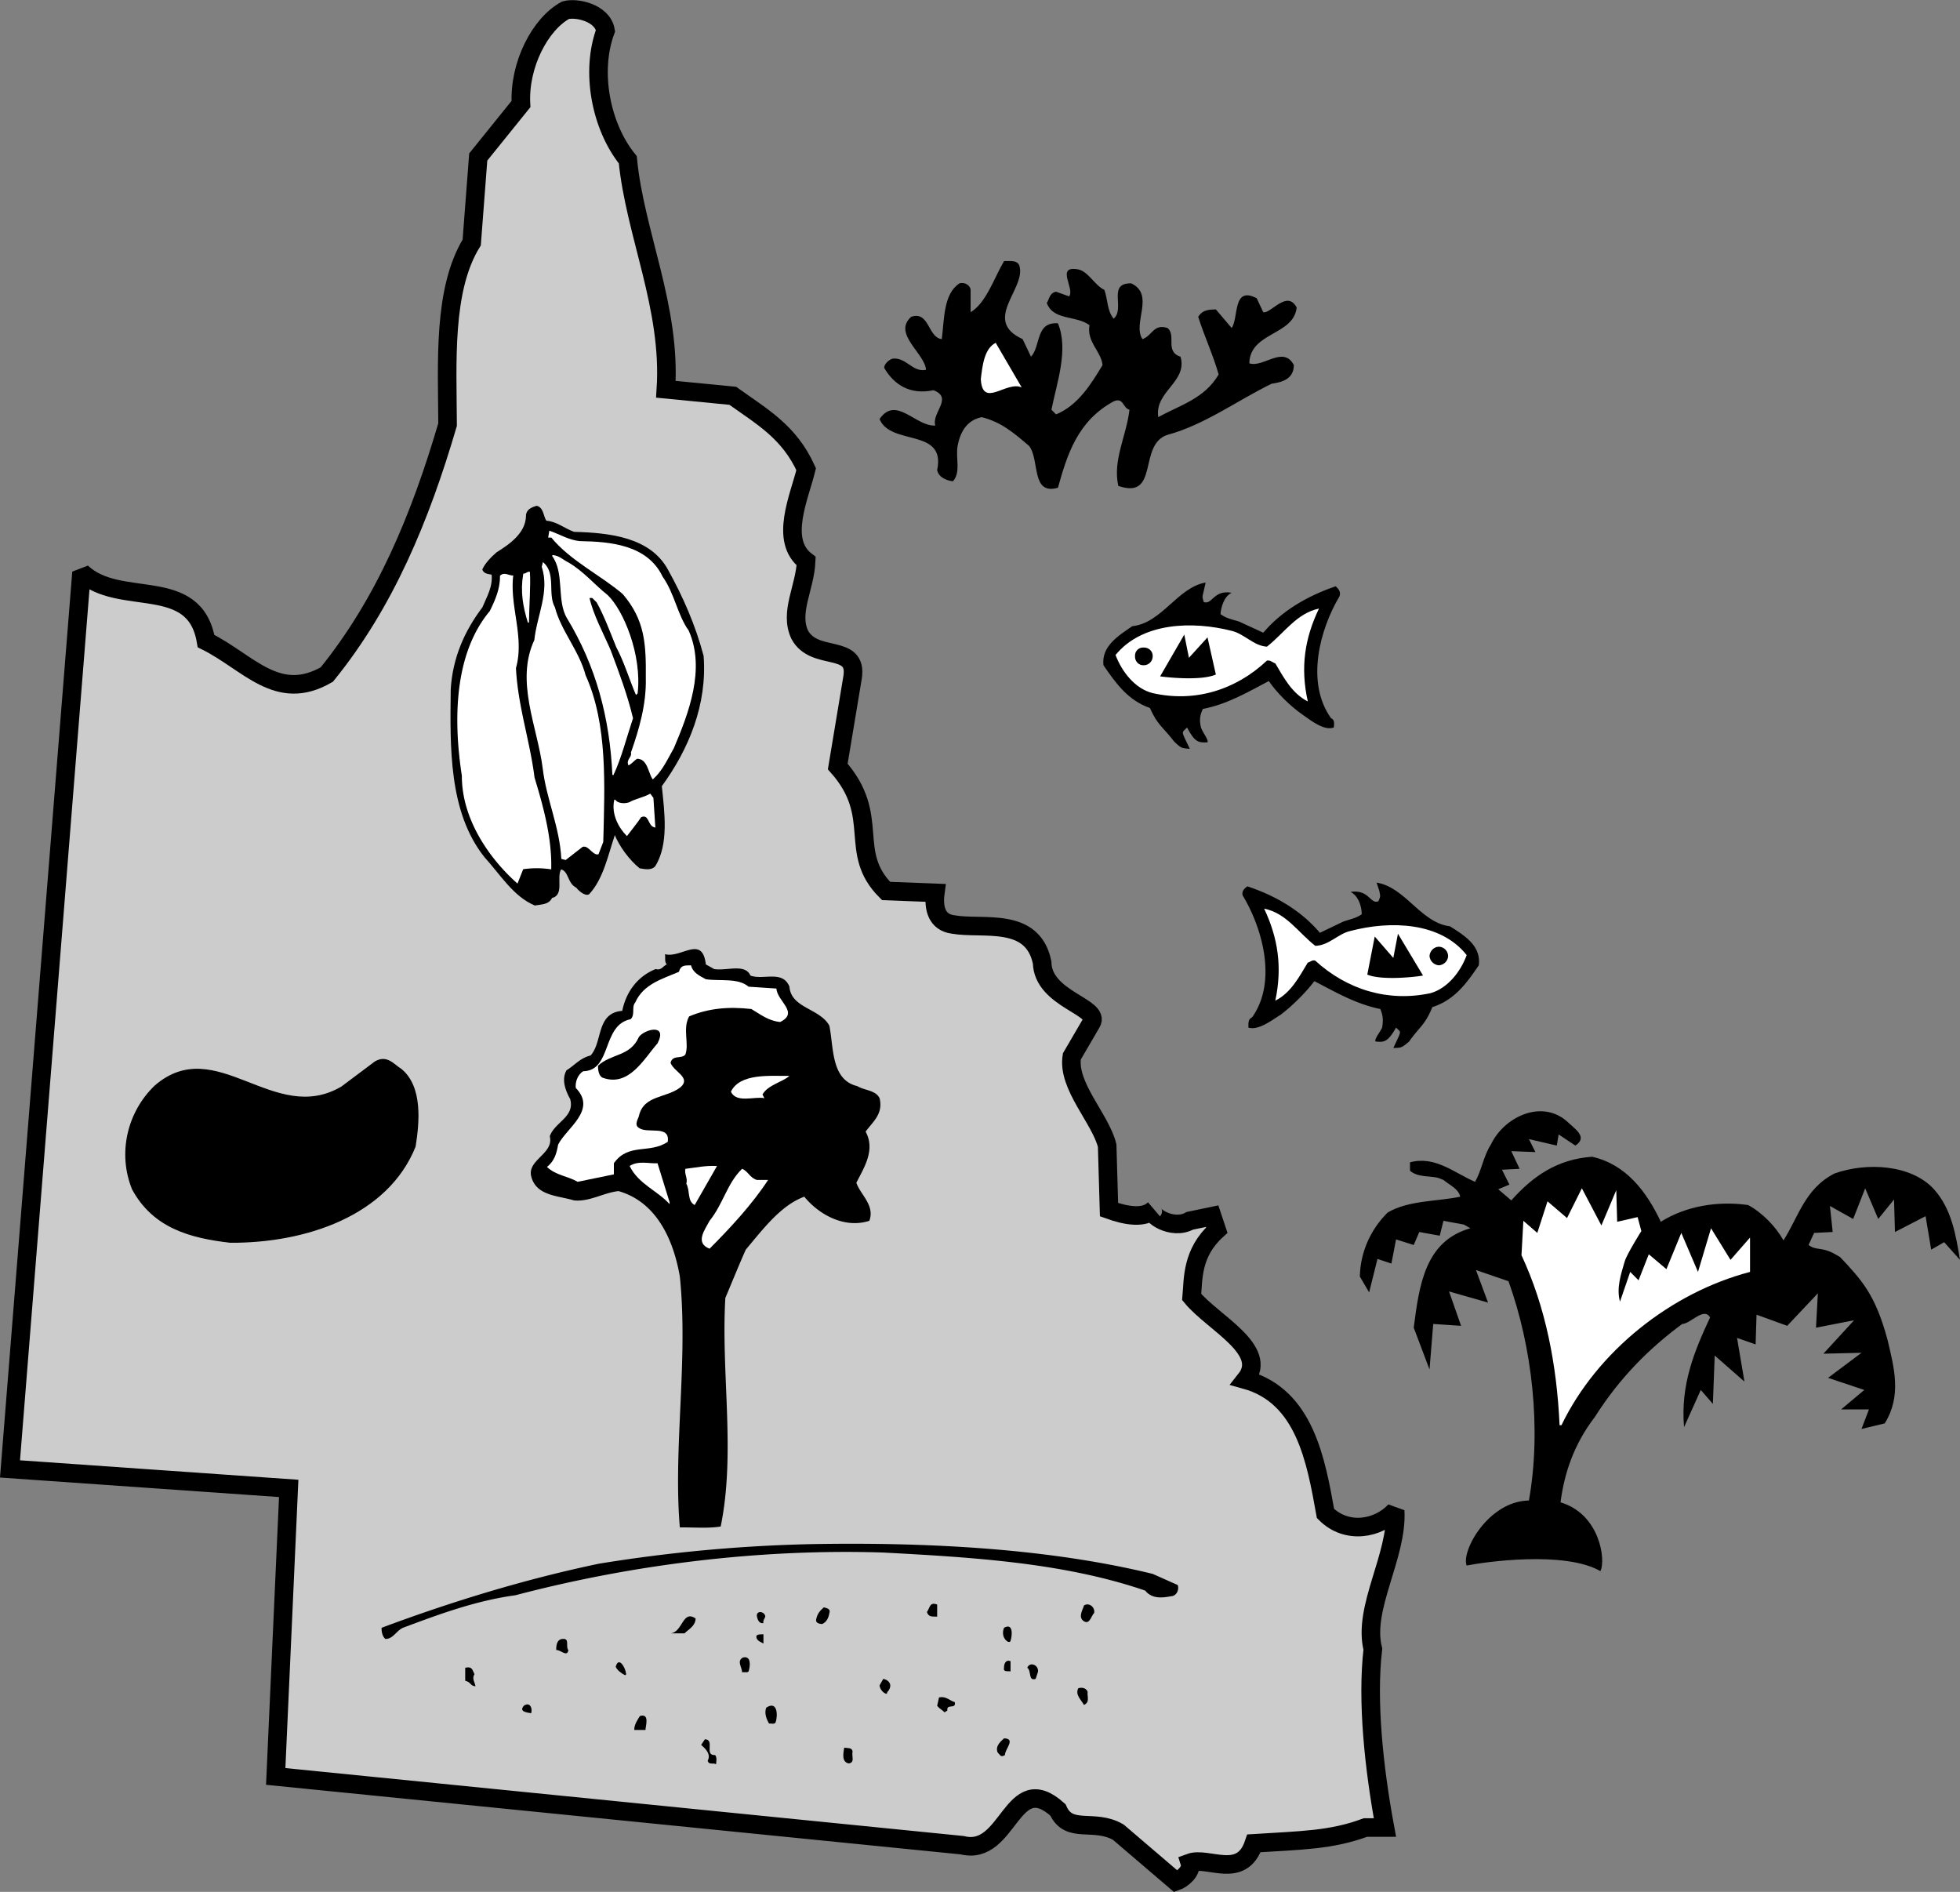 <svg xmlns="http://www.w3.org/2000/svg" width="210.979" height="203.627"><rect width="100%" height="100%" fill="#808080" stroke="none"/><path d="M109.776 28.8c.477 2.425-4.023 5.722.301 7.699l.902 1.898c1.075-1.172.473-3.773 2.899-3.597 1.176 2.824-.125 6.425-.7 9.3l.5.5c2.376-.976 3.774-3.277 5-5.3-.124-1.477-1.726-2.477-1.402-4.301-1.422-1.074-3.922-.477-4.597-2.399.273-.375.273-1.078 1-1.203l1.398.5c.676-.773-1.523-3.375 1-2.898 1.074.226 1.777 1.726 2.8 2.2.376 1.026.274 2.226 1 3.1 1.274-1.074-.726-3.874 1.9-3.8 2.577 1.226.077 4.324 1.202 6 1.075-.375 1.172-1.676 2.7-1.2.972.825-.325 2.524 1.398 3.098.777 2.727-2.824 3.727-2.398 6.5 2.273-1.273 4.972-1.972 6.5-4.597-.625-2.176-1.528-4.075-2.2-6.2.473-.777 1.172-.777 1.899-.8l1.7 2c.776-1.075.073-4.575 2.698-3.2l.703 1.5c.774.223 2.575-2.476 3.598-.5-.324 3.024-5.023 2.625-5.098 6 1.473.524 3.672-1.976 4.797.2-.023 1.425-1.125 1.824-2.398 2-3.727 1.824-7.227 4.425-11.2 5.5-3.226 1.023-.824 7.023-5.3 5.5-.625-2.778.875-5.375 1.2-8.2-.724-.175-.626-1.375-1.7-.902-3.926 2.125-5.024 5.824-6 9.3-2.926.825-1.926-2.976-3.102-4.5-1.722-1.476-3.023-2.573-5.097-3.1-1.625.327-2.325 1.624-2.602 3.1-.223 1.325.375 2.825-.5 3.802-.625-.074-1.523-.375-1.7-1.2.977-4.578-5.023-2.578-6.198-5.5 1.773-2.578 3.875.825 6 .7-.426-1.375 1.972-2.977-.2-3.801-2.527.523-4.226-.574-5.3-2.399-.028-.375.472-.875.898-1 1.477-.175 2.176 1.524 3.602 1.2-.125-1.778-3.625-3.875-1.602-5.7 1.977-.675 1.777 2.223 3.3 2.399.274-2.176.177-4.875 1.9-6 .577-.176 1.175.226 1.202.7V33.6c1.672-.976 2.575-3.777 3.598-5.5.676.024 1.574-.175 1.7.7"/><path fill="#fff" d="M109.98 41.698c-1.653-.75-4.227 2.324-4.403-.898.176-1.477.375-3.278 1.602-3.903l2.8 4.801"/><path fill="#ccc" d="M103.577 198.6c5.074 1.274 5.277-8.328 10.3-3.8 1.177 2.675 3.876.875 6.5 2.398l6.2 5.3c.676-.226 1.777-1.124 1.5-2 1.977-.726 5.574 1.876 6.902-2.1 5.075-.325 8.274-.325 12-1.7h2.098c-1.183-6.383-1.95-13.617-1.3-19.2-1.126-4.425 2.675-10.023 2.402-14.898-1.825 1.973-5.227 2.575-7.5.297-1.028-5.722-2.227-12.625-8.602-14.398 2.574-3.227-3.523-6.125-5.8-8.899.175-1.925-.024-4.726 2.702-7.203l-.5-1.5-2.402.5c-1.926 1.078-4.523-.722-3.898-1.199-1.028.977-2.926.676-4.801 0l-.2-6.898c-.726-2.926-4.324-6.426-3.8-9.602l2.101-3.598c1.075-1.726-5.226-2.527-5.3-6.5-1.028-5.027-6.426-3.527-9.602-4.101-1.723-.227-2.125-1.727-1.898-3.399l-5.301-.203c-4.227-4.222-.426-8.023-5.2-13.398l1.598-9.602c.578-3.722-4.125-1.625-5.699-4.597-1.125-2.426.574-5.028.7-7.903-2.923-2.222-.723-6.922 0-9.898-1.825-4.024-4.723-5.625-7.9-7.899l-7.198-.703c.574-8.824-3.325-16.722-4.102-24.699-2.926-3.625-4.023-9.523-2.398-13.898-.325-1.926-3.125-2.528-4.301-2.2-2.727 1.473-5.024 5.875-4.8 10.098l-4.599 5.7-.703 9.202c-3.125 5.075-2.625 12.973-2.597 19.598-2.926 9.977-6.727 19.176-13 26.902-5.325 3.075-8.426-1.328-13-3.601-1.227-7.227-9.325-3.524-13.403-7.399l-7.699 96.5 30 2.098-1.398 31 73.898 7.402"/><path fill="none" stroke="#000" stroke-miterlimit="2" stroke-width="2" d="M103.577 198.6c5.074 1.274 5.277-8.328 10.3-3.8 1.177 2.675 3.876.875 6.5 2.398l6.2 5.3c.676-.226 1.777-1.124 1.5-2 1.977-.726 5.574 1.876 6.902-2.1 5.075-.325 8.274-.325 12-1.7h2.098c-1.183-6.383-1.95-13.617-1.3-19.2-1.126-4.425 2.675-10.023 2.402-14.898-1.825 1.973-5.227 2.575-7.5.297-1.028-5.722-2.227-12.625-8.602-14.398 2.574-3.227-3.523-6.125-5.8-8.899.175-1.925-.024-4.726 2.702-7.203l-.5-1.5-2.402.5c-1.926 1.078-4.523-.722-3.898-1.199-1.028.977-2.926.676-4.801 0l-.2-6.898c-.726-2.926-4.324-6.426-3.8-9.602l2.101-3.598c1.075-1.726-5.226-2.527-5.3-6.5-1.028-5.027-6.426-3.527-9.602-4.101-1.723-.227-2.125-1.727-1.898-3.399l-5.301-.203c-4.227-4.222-.426-8.023-5.2-13.398l1.598-9.602c.578-3.722-4.125-1.625-5.699-4.597-1.125-2.426.574-5.028.7-7.903-2.923-2.222-.723-6.922 0-9.898-1.825-4.024-4.723-5.625-7.9-7.899l-7.198-.703c.574-8.824-3.325-16.722-4.102-24.699-2.926-3.625-4.023-9.523-2.398-13.898-.325-1.926-3.125-2.528-4.301-2.2-2.727 1.473-5.024 5.875-4.8 10.098l-4.599 5.7-.703 9.202c-3.125 5.075-2.625 12.973-2.597 19.598-2.926 9.977-6.727 19.176-13 26.902-5.325 3.075-8.426-1.328-13-3.601-1.227-7.227-9.325-3.524-13.403-7.399l-7.699 96.5 30 2.098-1.398 31zm0 0"/><path d="M126.378 79.8c-1.164-1.528-1.774-1.727-2.602-3.602-2.375-.824-3.672-2.676-5-4.598-.222-2.078 1.625-3.175 3.102-4.203 3.176-.324 4.875-4.172 7.898-4.699l-.199.902c-.125.586-.223.524 0 1.2.926.324 1.04-1.352 3-1-.836.398-1.148 1.586-1.2 2.3.626.473 1.274.575 2 .797l2.602 1.203c1.973-2.328 4.672-3.925 7.797-5 .227.223.625.575.403 1.098-2.075 3.477-3.676 9.227-.903 13.102.426.175.328.625.301 1-1.023.375-2.375-.676-3.398-1.403-1.325-.922-2.778-2.375-3.602-3.597-2.223 1.175-4.523 2.523-7.098 3-.328.722-.39 1.175-.203 2 .164.523.852 1.336.703 1.597-.988.051-1.363-.011-2.203-1.597-.597.648-.699.21.301 2.3-.898-.09-.898-.027-1.7-.8"/><path fill="#fff" d="M141.98 65.499c-1.528 3.176-2.028 6.324-1.204 10-1.722-.875-2.625-2.625-3.5-4.102-.273-.074-.523-.375-.898-.297-3.375 3.172-7.774 4.524-12.3 3.5-1.927-.476-3.325-2.328-4-4.101 2.874-3.524 8.276-3.676 12.5-2.602 1.374.328 2.374 1.625 3.8 1.703 1.926-1.527 3.176-3.578 5.601-4.101"/><path d="M124.878 72.8c1.113.148 4.488.46 6-.2l-.899-4-2 2.2-.5-2.5-2.601 4.5m-1.801-3.102a.856.856 0 0 0-.898.902c-.035.575.398 1.008.898 1a.962.962 0 0 0 1-1c.012-.5-.426-.937-1-.902m28.602 42.402c1.11-1.578 1.722-1.777 2.5-3.703 2.425-.773 3.722-2.625 5-4.5.273-2.125-1.575-3.222-3.102-4.199-3.125-.375-4.824-4.223-7.898-4.7l.3.9c.075.538.172.476-.101 1.1-.875.376-.988-1.3-3-1 .887.45 1.2 1.638 1.2 2.4-.575.425-1.224.527-2 .8l-2.5 1.2c-2.024-2.376-4.724-3.973-7.802-5-.273.175-.672.527-.5 1 2.125 3.527 3.727 9.277 1 13.1-.472.227-.375.677-.398 1.102 1.074.325 2.426-.726 3.5-1.402 1.273-.973 2.726-2.426 3.601-3.598 2.172 1.125 4.473 2.473 7.098 3 .277.672.336 1.125.2 2-.212.473-.9 1.286-.7 1.5.938.098 1.313.036 2.2-1.5.55.598.652.16-.298 2.2.848-.04.848.023 1.7-.7"/><path fill="#fff" d="M136.077 97.8c1.477 3.125 1.977 6.273 1.2 9.898 1.675-.824 2.577-2.574 3.5-4.098.226-.027.476-.328.8-.203 3.426 3.125 7.824 4.477 12.402 3.5 1.875-.523 3.274-2.375 3.899-4.097-2.824-3.575-8.227-3.727-12.5-2.602-1.324.277-2.324 1.574-3.8 1.602-1.876-1.477-3.126-3.528-5.5-4"/><path d="M153.179 104.999c-1.164.2-4.54.512-6-.102l.8-4.097 2 2.3.5-2.601 2.7 4.5m1.699-3.102c.55.016.984.453 1 1-.016.528-.45.961-1 1a1.098 1.098 0 0 1-1-1c.039-.547.476-.984 1-1m-78 2.403c1.324.222 3.324-.625 3.898.699 1.375.523 3.477-.625 4.203 1.2.172 2.323 3.274 2.323 4.297 4.198.477 2.375.176 5.828 3 6.5.778.477 1.977.426 2.403 1.301.425 1.727-.778 2.574-1.5 3.602 1.074 1.972-.176 3.875-1 5.5.425 1.273 2.023 2.425 1.398 4.097-2.723.875-5.473-.722-7-2.597-2.523.925-4.426 3.472-6.3 5.699-.723 1.625-1.473 3.476-2.2 5.2-.473 8.175 1.125 16.675-.5 24.6-1.375.223-2.926.075-4.398.098-.727-8.523.925-18.074 0-27-.676-3.921-2.477-8.023-6.602-9.199-1.625.176-3.125 1.176-4.8 1-1.723-.523-4.075-.472-4.598-2.597-.426-1.778 2.472-2.426 2-4.301.523-1.528 2.722-2.074 2.199-4-.477-.875-.977-2.074-.399-3.102.922-.574 1.473-1.324 2.598-1.597 1.324-1.477.574-4.579 3.402-4.801.422-2.074 1.672-3.727 3.598-4.5.625.176.777-.324 1.2-.5-.274-.278-.126-.727-.2-1.102 1.727.477 4.027-2.125 4.402 1.102l.899.5"/><path fill="#fff" d="M75.98 105.397c1.523.227 3.472-.172 4.597.801l3 .2c.074 1.374 2.477 2.577.402 3.6-1.277-.124-2.125-.823-3.101-1.398-2.477-.277-4.625-.078-6.7.797-.726 1.328.024 2.926-.402 4.102-.422.523-1.375-.023-1.597.898.375.977 2.222 1.578 1.097 2.602-1.523 1.226-3.972.824-4.5 3.101-.023.223-.574.973 0 1.297.926.676 3.375-.375 3.102 1.5-1.977 1.328-4.227.078-5.8 2.301v1.2l-3.9.8c-1.074-.625-2.324-.676-3.3-1.598.773-.625 1.023-1.375 1.2-2.402.874-1.773 4.226-3.723 1.901-6.098-.078-.578.172-1.425.797-1.8 3.125-.074 1.977-4.977 5.102-5.602.523-.473.074-1.324.5-1.8.875-1.973 2.875-2.524 4.7-3.298.226-.777.675-.675 1.3-.703.226.828.926 1.125 1.601 1.5"/><path d="M70.776 112.3c-1.472 1.675-3.074 4.722-5.898 3.699-.426-.176-.524-.875-.5-1.3 1.426-1.325 3.476-.974 4.398-3.099.625-.828 3.125-1.476 2 .7"/><path fill="#fff" d="M84.98 115.8c-.778.675-2.329.972-2.903 2l.2.398c-1.024-.223-3.024.574-3.598-.7.972-2.023 4.273-1.675 6.3-1.698m-12.902 13.597v.203c-1.273-1.425-3.375-2.175-4.3-4.101.925-.625 2.175-.227 3-.3l1.3 4.198m2.699.301c-.824-.426-.472-1.523-.898-2.3.176-.575-.227-1.024-.102-1.598 1.125-.125 2.176-.375 3.403-.301l-2.403 4.2m6.704-2.7h1.199c-1.676 2.574-4.075 5.176-6.301 7.398-1.625-.625-.477-2.074 0-3 1.476-1.824 1.875-4.023 3.5-5.597.625.222.824.972 1.601 1.199"/><path d="m124.077 169.397 2.7 1.203c.175.575-.173 1.172-.7 1.2-.926.175-2.074.324-2.8-.602-8.673-2.973-18.376-3.574-28.2-4.098-13.223-.425-26.973 1.274-39.598 4.598-4.226.574-8.175 2.027-12.101 3.5-.727.324-1.074 1.227-1.899 1.2-.277-.223-.425-.723-.402-1.2 7.426-2.773 15.375-5.223 23.402-6.898a164.287 164.287 0 0 1 22.7-2.102c12.074-.223 25.324.375 36.898 3.2"/><path d="M100.878 173.999c-.524-.023-.926.074-1.102-.5.328-.426.278-1.125 1.102-.8v1.3m16.898-.399c-.324.325-.472 1.274-1.097.899-.676-.426-.125-1.227 0-1.7.574-.374 1.222.223 1.097.801m-28.5 0c-.074.524-.324 1.024-.797 1.2-.226-.028-.777-.074-.601-.602.125-.523.375-.824.8-1.2.223.075.774.126.598.602m-6.898.399c-.074.226-.274.426-.2.7-.476.073-.624-.376-.699-.7-.125-.727.875-.574.899 0m-7.5.199c-.023.824-.774 1.176-1.2 1.602h-1.5c1.325-.125 1.274-2.575 2.7-1.602m33.898 2.402c-.023.172-.222.125-.297.098-.527-.324-.625-.972-.402-1.5 1.027-.574.875.875.7 1.403m-26.598.296c-.278-.172-.528-.222-.7-.5-.277-.574.375-.472.7-.5v1m-21 .703c-.125.825-.875-.078-1.301 0-.023-.527.074-1.175.7-1.203.776-.074.276.828.6 1.203m19.399 2.297c-.125.176-.473.028-.7.102.024-.524-.624-1.227.102-1.602.922-.222.774.977.598 1.5m28.199 0c-.222-.074-.824.125-.699-.398-.023-.375.176-.926.7-.7v1.098m-41.399.203c.074.125-.023.172-.102.2-.375-.176-.875-.575-1-.903.328-1.222 1.078.176 1.102.703m44.301 0-.2.598c-.828.277-.425-.875-.902-1.2.324-.773 1.426-.175 1.102.602m-60.602.098c-.324.477.074.926.102 1.3-.625-.073-.426-.425-1.102-.6v-1.4c.777-.175.777.274 1 .7m44.602 1.699c-.028.125-.227.176-.2.403-.328.023-.777-.477-.8-.903l.398-.699c.625.125.977.625.602 1.2m21.398.202c-.074.473.277 1.125-.398 1.399-.325-.574-.977-1.125-.602-1.8.477-.126.875.026 1 .401m-14.301 1.098c.176.824-.922.125-.797.902l-.3.2c-.325-.325-.477-.325-.801-.7l.2-.902c.776-.176 1.175.375 1.698.5m-45.597 1.199c-.325-.074-1.375-.125-.801-.797.625-.476.976.223.8.797m26.302 1c-.176.227-.477.078-.704.102-.273-.477-.523-1.125-.297-1.7 1.223-.824 1.274.876 1 1.598m-13.999.801h-1.204c-.023-.574.375-1.125.602-1.5 1.074-.324.625 1.027.601 1.5m38.7 2.699c-.477.278-.477.028-.801-.297-.274-.726.426-1.226.7-1.5 1.323.024.073 1.172.1 1.797m-31.198 0c.222.278.124.676.097 1-.273-.222-.773.125-.898-.398.375-.676-.227-1.274-.602-1.602l-.098-.097.399-.602c1.125.027-.125 1.777 1.101 1.7m14.797-.399c-.125.574.278 1.176-.398 1.3-.774-.124-.625-1.027-.5-1.699.375.075.824-.027.898.399m76.204-26.801c4.222 1.25 4.898 6.176 4.296 7.402-3.898-2.226-12.523-.976-14.398-.601-.625-1.5 2.3-6.926 6.7-7 1.374-7.727.335-16.586-2.2-23.602l-3.5-1.199 1.3 3.5-4.199-1.2 1.297 3.7-3-.2-.398 4.9-1.7-4.5c.598-4.673 1.25-9.325 6.098-10.7l-.699-.398-2.2-.403-.398 1.602-2.203-.399-.597 1.399-1.903-.602-.5 2.602-1.5-.5-.898 3.601-1-1.703c.05-2.672 1.2-5.125 3-6.898 2.25-1.324 5.351-1.176 7.8-1.7-.152-.824-1.1-1.226-1.8-1.8l-.5-.2c-.852-.277-2.25-.027-3.102-.8v-.899c2.703-.726 4.75 1.125 7 2.098.703-1.176.903-2.773 1.703-4 1.399-2.973 5.45-4.926 8.2-2.5.824.8 2.3 1.676.898 2.602l-1.8-1.2-.2 1.2-3-.7.7 1.399-2.598-.102.898 1.903-1.898.097.8 1.602-1.203.5 1.403 1.2c2.3-2.575 4.898-4.427 8.699-4.7 3.648.824 5.851 3.727 7.398 7 2.653-1.676 6.102-2.273 9.403-1.8 1.597.874 3 2.374 3.8 3.8 1.598-2.477 2.297-5.574 5.5-7.2 3.45-1.226 8.25-.976 10.7 1.7 1.898 2.125 2.347 4.875 2.8 7.602l-1.703-1.903-1.398.801-.602-3.602-3.297 1.704-.101-3.5-1.7 2.097-1.402-3.3-1.297 3.3-2.5-1.398.297 2.8-2 .098-.597 1.301c.847.625 1.324.188 2.699.898l.7.403c2.362 2.512 3.8 4.074 5.1 8.898.708 3.008 1.551 6.028-.3 9l-2.5.602.8-2.102h-3l2.5-2.097-3.902-1.301 3.602-2.7-4.102.098 3.301-3.597-4.098.796.2-3.699-3.301 3.5-3.3-1.199-.099 3.2-2-.7.797 4.7-3.199-2.802-.2 5.204-1.3-1.5-1.8 4c-.4-4.528 1.1-8.176 2.8-11.801-.648-1.176-2.098.676-3 .7-3.55 2.624-6.7 5.75-9.398 10-2.301 3-3.301 6.124-3.7 9.198"/><path fill="#fff" d="M188.378 136.897c-8.5 2.227-16.45 8.528-20.3 16.5h-.2c-.3-6.523-1.5-12.722-4.102-18.297l.203-3.703 1.5 1.301 1.098-3.398 2.102 1.8 1.597-3.203 2.102 4 1.601-3.797.098 3.399 2.2-.5.402 1.5s-1.59 2.523-1.801 3.3c-.398 1.376-.898 2.825-.5 4.301l1.102-3.203.898.903 1.102-2.801 1.898 1.601 1.602-3.902 1.796 4.2 1.403-4.7 2.097 3.402 2.102-2.402v3.7"/><path d="M58.776 56.1c1.137.082 1.942.82 3 1.2 3.84.11 8.215.562 10.102 4.097 1.578 2.836 2.945 5.953 3.8 9.203.403 5.22-1.59 10.012-4.5 14 .286 2.77.774 6.27-.699 8.598-.417.473-1.152.262-1.601.2-1.02-.813-2.211-2.352-2.7-3.7-.769 2.254-1.261 4.848-2.8 6.5-.387.235-1.121-.43-1.3-.7-.974-.464-.766-1.76-1.7-2-.606.872.355 2.806-1 3.102-.324.72-1.11.672-1.8.797-2.286-.964-3.65-3.273-5.4-5.199-3.816-4.828-3.675-11.687-3.6-18 .206-3.418 1.5-6.289 3.401-8.8.477-1.165 1.145-2.215 1-3.598-.417-.086-.835-.086-1-.5.305-.672.934-1.301 1.5-1.801 1.325-.828 3.18-2.055 3.2-4 .015-.61.574-.856 1.097-1 .703.18.668 1.16 1 1.601"/><path fill="none" stroke="#000" stroke-linecap="square" stroke-miterlimit="2" stroke-width=".12" d="M58.776 56.1c1.137.083 1.942.82 3 1.2 3.84.11 8.215.562 10.102 4.097 1.578 2.836 2.945 5.953 3.8 9.203.403 5.22-1.59 10.012-4.5 14 .286 2.77.774 6.27-.699 8.598-.417.473-1.152.262-1.601.2-1.02-.813-2.211-2.352-2.7-3.7-.769 2.254-1.261 4.848-2.8 6.5-.387.235-1.121-.43-1.3-.7-.974-.464-.766-1.76-1.7-2-.606.872.355 2.806-1 3.102-.324.72-1.11.672-1.8.797-2.286-.964-3.65-3.273-5.4-5.199-3.816-4.828-3.675-11.687-3.6-18 .206-3.418 1.5-6.289 3.401-8.8.477-1.165 1.145-2.215 1-3.598-.417-.086-.835-.086-1-.5.305-.672.934-1.301 1.5-1.801 1.325-.828 3.18-2.055 3.2-4 .015-.61.574-.856 1.097-1 .703.18.668 1.16 1 1.601zm0 0"/><path fill="#fff" d="M62.378 58.3c3.273.054 7.266.37 8.898 3.8 1.274 1.786 1.586 4.094 2.801 5.797 1.832 4.106-.023 8.903-1.598 12.602-.703 1.234-1.226 2.426-2.203 3.3-.457-.699-.527-2.171-1.699-2.199-.402.239-.473.45-.898.7-.207-.567.425-.778.3-1.301.86-2.45 1.665-5.18 1.598-8 .031-3.727-.094-6.281-2.5-9.102-2.316-1.992-5.695-3.617-7.7-6.097h-.3l.102-.602c1.015.352 2.027.98 3.199 1.102"/><path fill="none" stroke="#fff" stroke-linecap="square" stroke-miterlimit="2" stroke-width=".12" d="M62.378 58.3c3.273.054 7.266.37 8.898 3.8 1.274 1.786 1.586 4.094 2.801 5.797 1.832 4.106-.023 8.903-1.598 12.602-.703 1.234-1.226 2.426-2.203 3.3-.457-.699-.527-2.171-1.699-2.199-.402.239-.473.45-.898.7-.207-.567.425-.778.3-1.301.86-2.45 1.665-5.18 1.598-8 .031-3.727-.094-6.281-2.5-9.102-2.316-1.992-5.695-3.617-7.7-6.097h-.3l.102-.602c1.015.352 2.027.98 3.199 1.102zm0 0"/><path fill="#fff" d="M63.776 64.3h-.398c.422 1.894 1.504 3.855 2.3 5.699.884 2.355 1.794 4.77 2.4 7.3-.677 2.02-1.235 4.259-2.099 6.098-.292-6.25-1.796-11.777-4.902-16.898-1.129-1.914-.219-4.82-1.598-6.7.715.06 1.098.516 1.7.801 1.64.973 2.793 2.391 4.199 3.5 1.691 1.637 3.672 6.399 3.2 10.5l-.099.098c-.62-1.433-1.25-3.5-2.101-5.097-.656-1.622-1.32-3.407-2.102-4.801l-.5-.5"/><path fill="none" stroke="#fff" stroke-linecap="square" stroke-miterlimit="2" stroke-width=".12" d="M63.776 64.3h-.398c.422 1.894 1.504 3.855 2.3 5.699.884 2.355 1.794 4.77 2.4 7.3-.677 2.02-1.235 4.259-2.099 6.098-.292-6.25-1.796-11.777-4.902-16.898-1.129-1.914-.219-4.82-1.598-6.7.715.06 1.098.516 1.7.801 1.64.973 2.793 2.391 4.199 3.5 1.691 1.637 3.672 6.399 3.2 10.5l-.099.098c-.62-1.433-1.25-3.5-2.101-5.098-.656-1.62-1.32-3.406-2.102-4.8zm0 0"/><path fill="#fff" d="M59.679 65.397c.652 2.512 2.613 4.68 3.3 7.301 2.395 5.29 2.043 11.871 1.899 17.902l-.5 1.297c-.547.125-1.035-1.062-1.7-.797l-1.8 1.399-.399-.102c-.18-3.418-1.617-6.43-2-9.699-.562-4.465-2.976-9.363-.902-13.8.27-2.633 1.672-5.188.8-7.9l.102-.398c1.329 1.22.383 3.32 1.2 4.797"/><path fill="none" stroke="#fff" stroke-linecap="square" stroke-miterlimit="2" stroke-width=".12" d="M59.679 65.397c.652 2.512 2.613 4.68 3.3 7.301 2.395 5.29 2.043 11.871 1.899 17.902l-.5 1.297c-.547.125-1.035-1.062-1.7-.797l-1.8 1.399-.399-.102c-.18-3.418-1.617-6.43-2-9.699-.562-4.465-2.976-9.363-.902-13.8.27-2.633 1.672-5.188.8-7.9l.102-.398c1.329 1.22.383 3.32 1.2 4.797zm0 0"/><path fill="#fff" d="M56.98 61.6c.097 1.305-.079 3.614-.102 5.399-.535-1.75-.816-3.324-.5-5.2.21.02.387-.226.601-.199"/><path fill="none" stroke="#fff" stroke-linecap="square" stroke-miterlimit="2" stroke-width=".12" d="M56.98 61.6c.097 1.305-.079 3.614-.102 5.399-.535-1.75-.816-3.324-.5-5.2.21.02.387-.226.601-.199zm0 0"/><path fill="#fff" d="M55.179 61.999c-.375 3.32 1.234 6.574.3 9.898.2 4.098 1.493 7.774 2 11.801.93 3.074 1.875 6.438 1.797 9.8a10.433 10.433 0 0 0-3 0l-.597 1.5c-2.977-2.66-5.914-6.858-5.903-11.5-.922-6-.851-13.105 3-17.698.59-1.215 1.118-2.407 1.102-3.801.398-.39.855-.004 1.3 0"/><path fill="none" stroke="#fff" stroke-linecap="square" stroke-miterlimit="2" stroke-width=".12" d="M55.179 61.999c-.375 3.32 1.234 6.574.3 9.898.2 4.098 1.493 7.774 2 11.801.93 3.074 1.875 6.438 1.797 9.8a10.433 10.433 0 0 0-3 0l-.597 1.5c-2.977-2.66-5.914-6.858-5.903-11.5-.922-6-.851-13.105 3-17.698.59-1.215 1.118-2.407 1.102-3.801.398-.39.855-.004 1.3 0zm0 0"/><path fill="#fff" d="M70.48 88.999c-.731-.16-.524-1.488-1.5-1.102-.458.696-.946 1.258-1.5 2-.743-.742-1.653-2.214-1.301-3.797.246.43 1.05.5 1.597.297.606-.359 1.48-.5 2.203-.898l.297.398L70.48 89"/><path fill="none" stroke="#fff" stroke-linecap="square" stroke-miterlimit="2" stroke-width=".12" d="M70.48 88.999c-.731-.16-.524-1.488-1.5-1.102-.458.696-.946 1.258-1.5 2-.743-.742-1.653-2.214-1.301-3.797.246.43 1.05.5 1.597.297.606-.359 1.48-.5 2.203-.898l.297.398zm0 0"/><path d="m36.776 116.999 3.602-2.7c1.273-.761 2.012.325 2.8.801 2.282 1.887 1.91 5.715 1.5 8.297-2.972 7.41-11.796 10.356-19.902 10.301-4.297-.492-8.254-1.57-10.5-5.7-1.558-3.808-.57-8.237 2.403-11.1 6.574-5.727 12.785 4.402 20.097.1"/><path fill="none" stroke="#000" stroke-linecap="square" stroke-miterlimit="2" stroke-width=".12" d="m36.776 116.999 3.602-2.7c1.273-.761 2.012.325 2.8.801 2.282 1.887 1.91 5.715 1.5 8.297-2.972 7.41-11.796 10.356-19.902 10.301-4.297-.492-8.254-1.57-10.5-5.7-1.558-3.808-.57-8.237 2.403-11.1 6.574-5.727 12.785 4.402 20.097.1zm0 0"/></svg>
